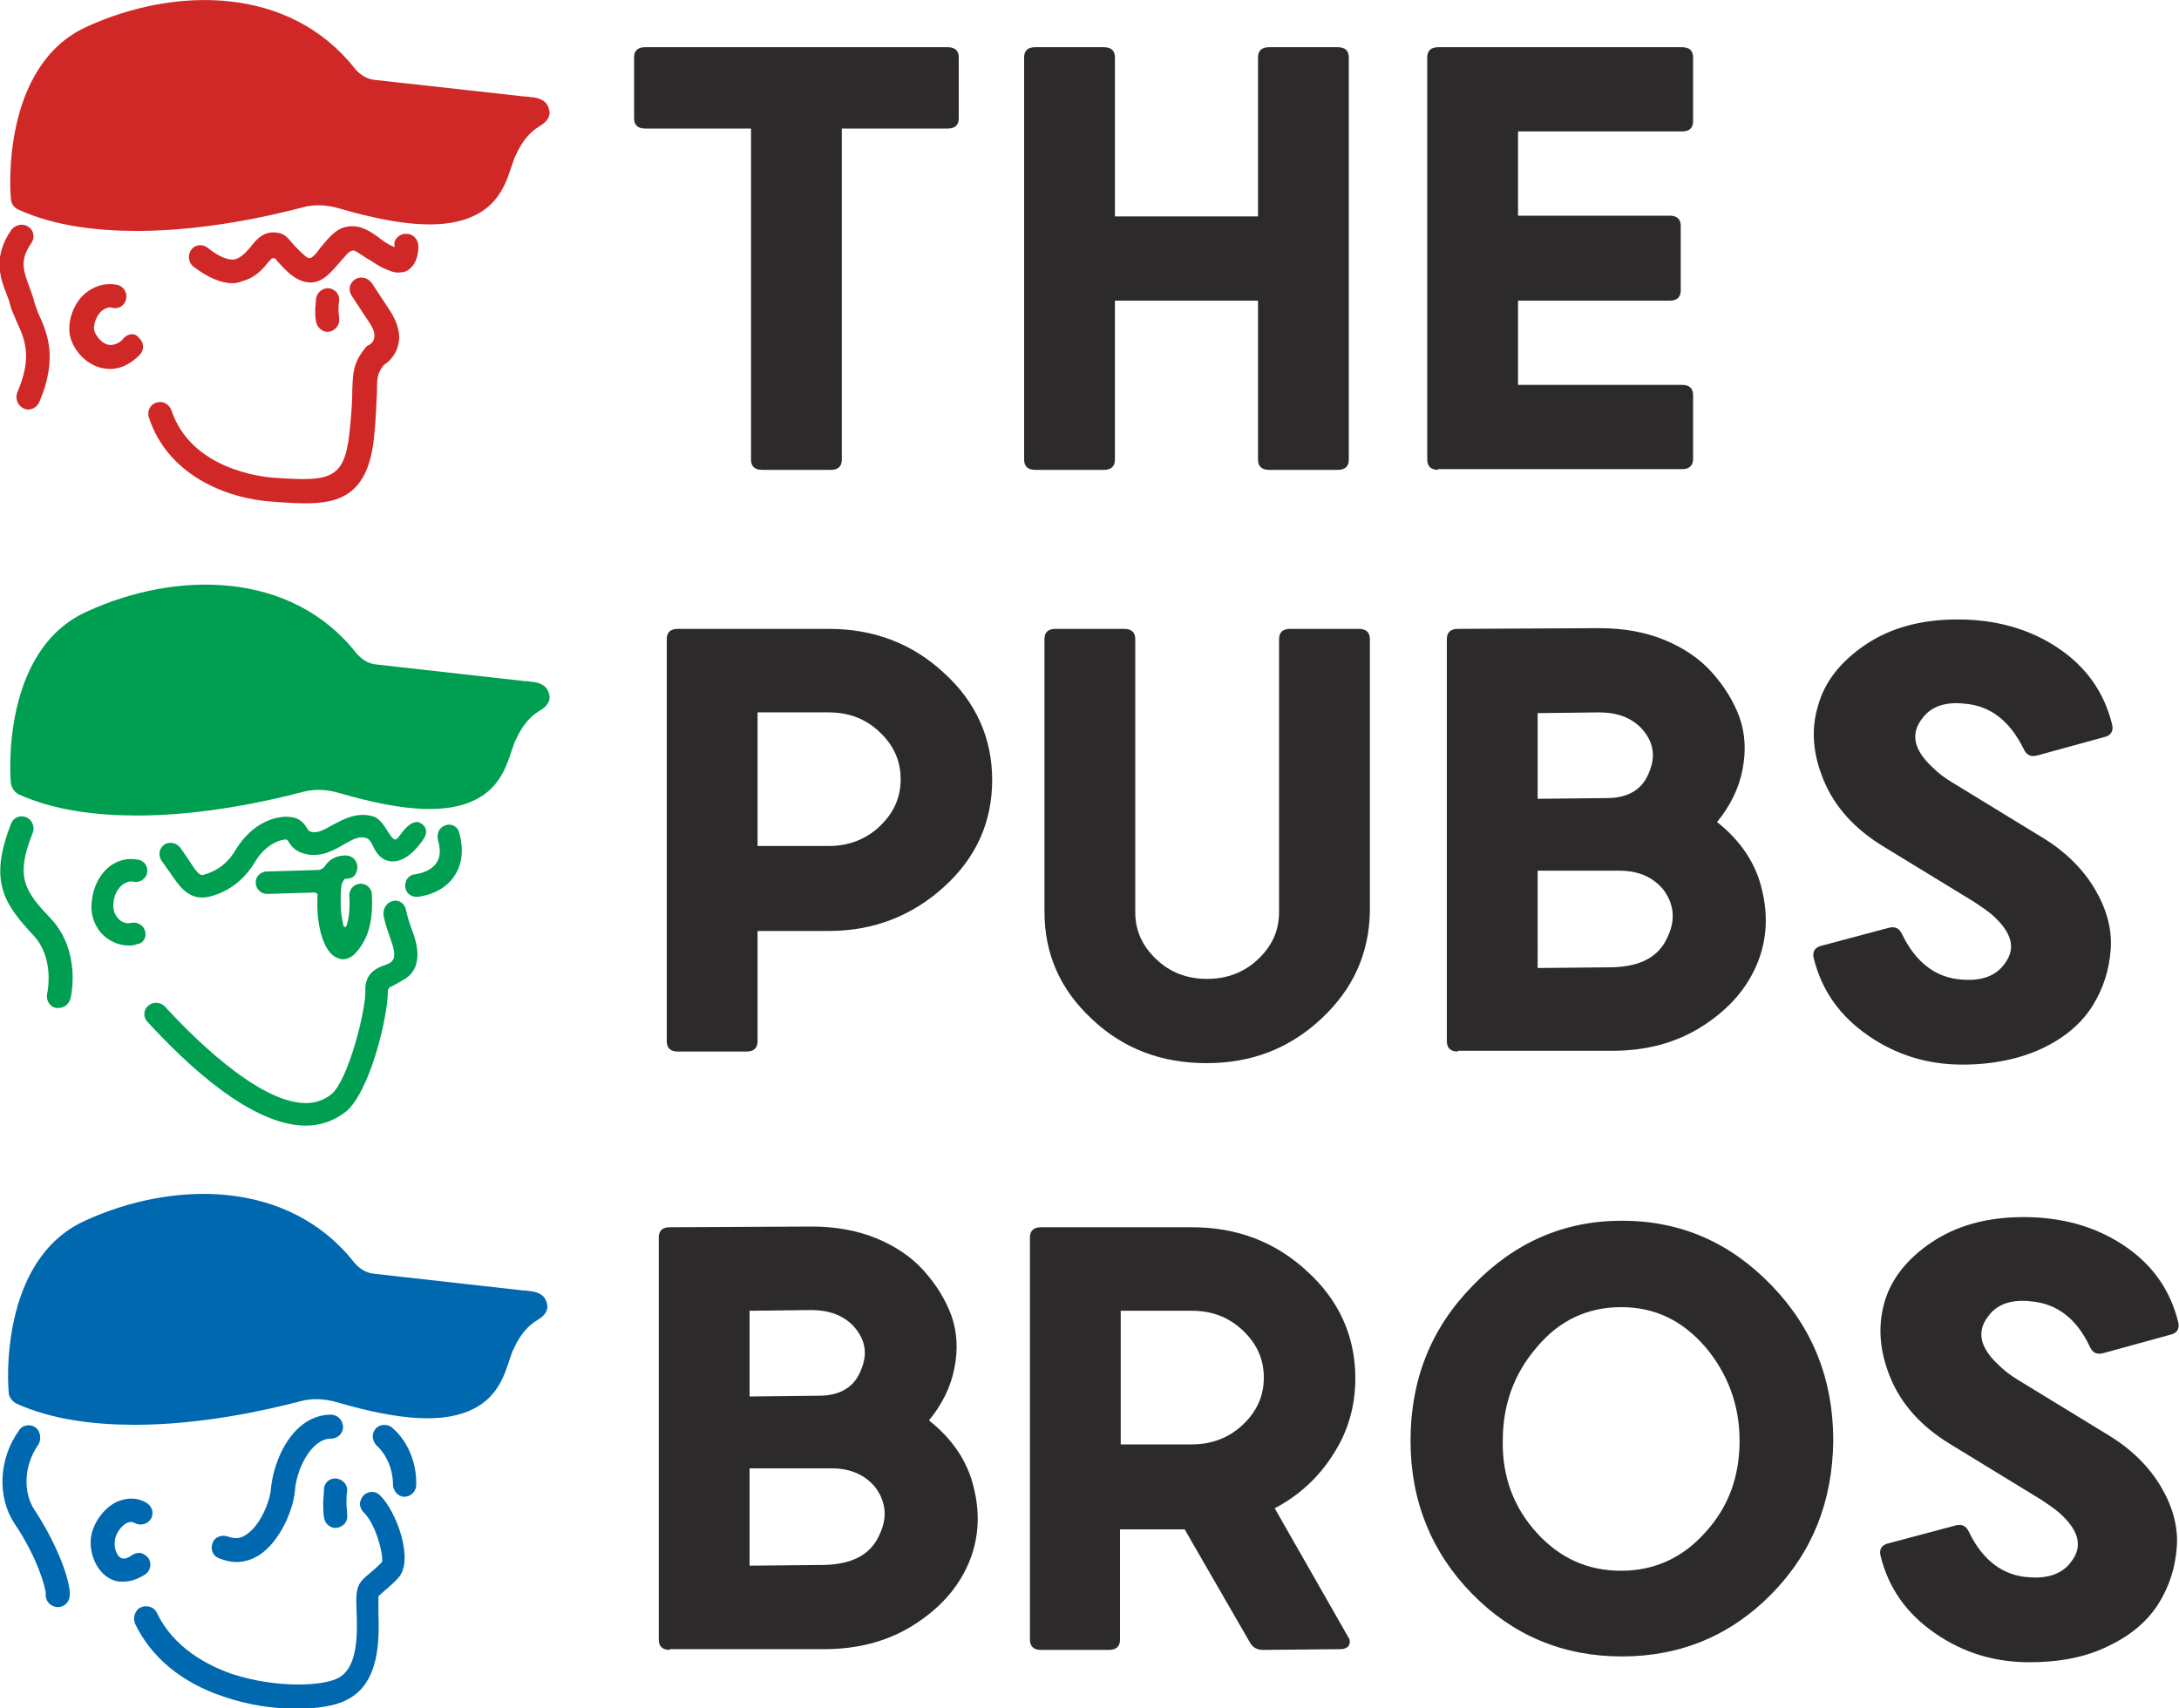 <svg xmlns="http://www.w3.org/2000/svg" xmlns:xlink="http://www.w3.org/1999/xlink" id="Layer_1" x="0px" y="0px" viewBox="0 0 300 235.2" style="enable-background:new 0 0 300 235.2;" xml:space="preserve"><style type="text/css">	.st0{display:none;}	.st1{fill:#0068AF;}	.st2{fill:#009E50;}	.st3{fill:#D02827;}	.st4{fill:#2D2A2B;}</style><g id="Layer_1_00000017502353171984995900000002519732500537824952_" class="st0">			<image style="display:inline;overflow:visible;opacity:0.24;enable-background:new    ;" width="499" height="499" transform="matrix(0.626 0 0 0.626 -6.151 -38.571)">	</image></g><g id="Layer_3"></g><g>	<g>		<g>			<path class="st1" d="M2.3,193.3c4.9,2.2,10.6,2.9,16.3,2.9c9.1,0,18-2,22.6-3.2c1.7-0.5,3.5-0.4,5.2,0.1     c8.9,2.6,14.9,2.9,18.8,0.9c3.4-1.7,4.3-4.8,5-6.9c0.2-0.5,0.3-1,0.5-1.3c1.3-2.9,2.8-3.7,3.4-4.1c1.2-0.7,1.4-1.6,1.2-2.2     c-0.3-1.4-1.6-1.6-2.2-1.7c-0.3,0-0.6-0.1-1-0.1c0,0-0.1,0-0.1,0l-20.5-2.3c-1.1-0.1-2-0.7-2.7-1.5c-9-11.5-24.9-11.4-37.1-5.8     C-0.2,173.5,1.1,191,1.2,191.7C1.2,192.4,1.7,193,2.3,193.3z"></path>		</g>		<g>			<path class="st1" d="M4.6,196.4c-0.7-0.3-1.6-0.1-2,0.6c-2.8,3.9-3,9.2-0.6,12.8c3.1,4.6,4.3,8.8,4.3,9.7     c-0.1,0.9,0.6,1.7,1.5,1.8c0.1,0,0.1,0,0.2,0c0.8,0,1.5-0.6,1.6-1.5c0.2-1.9-1.7-7.1-4.8-11.8c-1.7-2.5-1.5-6.3,0.5-9.1     C5.8,198,5.5,196.8,4.6,196.4z"></path>		</g>		<g>			<path class="st1" d="M17.5,209.7c0.5-0.2,0.8-0.1,1,0c0.8,0.5,2,0.2,2.4-0.8c0.3-0.8-0.1-1.6-0.8-2c-1.2-0.7-2.6-0.7-4-0.1     c-1.9,0.9-3.4,3.1-3.6,5.1c-0.2,2.3,1,5.1,3.4,5.8c0.4,0.1,0.7,0.1,1.1,0.1c1.4,0,2.5-0.7,3-1c0.9-0.6,1-2.1-0.1-2.7     c-0.5-0.4-1.2-0.3-1.8,0.1c-0.4,0.3-0.9,0.5-1.3,0.4c-0.7-0.2-1.1-1.4-1-2.3C15.8,211.5,16.5,210.2,17.5,209.7z"></path>		</g>		<g>			<path class="st1" d="M46.3,203.6c-0.9-0.1-1.7,0.6-1.7,1.5c0,0.6-0.1,1.3-0.1,1.9c0,0.6,0,1.3,0.1,1.9c0.1,0.9,0.8,1.5,1.6,1.5     c0,0,0.1,0,0.1,0c0.9-0.1,1.6-0.8,1.5-1.7c0-0.6-0.1-1.1-0.1-1.7c0-0.6,0-1.1,0.1-1.7C47.9,204.5,47.2,203.7,46.3,203.6z"></path>		</g>		<g>			<path class="st1" d="M52.3,205.9c-0.8-0.8-2.2-0.5-2.6,0.6c-0.3,0.6-0.1,1.3,0.4,1.8c1.6,1.5,2.7,5.7,2.5,6.8     c-0.4,0.4-0.9,0.9-1.4,1.3c-0.6,0.5-1.1,0.9-1.5,1.4c-0.7,0.9-0.7,2.1-0.6,4.2c0.1,3.1,0.2,7.7-2.6,9.1     c-2.1,1.1-8.5,1.4-14.6-0.6c-3.4-1.2-8-3.6-10.3-8.4c-0.4-0.9-1.6-1.2-2.5-0.6c-0.6,0.5-0.8,1.4-0.5,2.1c2.2,4.6,6.4,8.1,12.1,10     c3.4,1.2,7,1.7,10.1,1.7c2.9,0,5.4-0.4,6.9-1.2c4.7-2.3,4.5-8.5,4.4-12.1c0-0.8,0-1.8,0-2.2c0.2-0.2,0.6-0.5,0.9-0.8     c0.6-0.5,1.3-1.1,1.9-1.8C57,214.8,54.6,208.1,52.3,205.9z"></path>		</g>		<g>			<path class="st1" d="M45.5,194.8c-5.1,0.1-7.8,6-8.2,10.2c-0.1,1.6-1.4,5.1-3.5,6.4c-0.8,0.5-1.5,0.5-2.4,0.2     c-0.8-0.3-1.8,0-2.1,0.8c-0.4,0.9,0,1.9,0.9,2.2c0.8,0.3,1.6,0.5,2.3,0.5c1.1,0,2.1-0.3,3.1-0.9c3-1.9,4.8-6.4,5-8.9     c0.2-2.9,2.2-7.2,5-7.2c1,0,1.8-0.9,1.6-1.9C47,195.3,46.3,194.8,45.5,194.8z"></path>		</g>		<g>			<path class="st1" d="M54,196.6c-0.7-0.6-1.9-0.5-2.4,0.3c-0.5,0.7-0.3,1.6,0.3,2.2c1.3,1.2,2.2,3.2,2.2,5.3     c0,0.8,0.6,1.6,1.4,1.7c1,0.1,1.8-0.7,1.8-1.6C57.4,201.4,56.1,198.4,54,196.6z"></path>		</g>	</g>	<g>		<g>			<path class="st2" d="M2.6,109.4c4.9,2.2,10.6,2.9,16.3,2.9c9.1,0,18-2,22.6-3.2c1.7-0.5,3.5-0.4,5.2,0.1     c8.9,2.6,14.9,2.9,18.8,0.9c3.4-1.7,4.3-4.8,5-6.9c0.2-0.5,0.3-1,0.5-1.3c1.3-2.9,2.8-3.7,3.4-4.1c1.2-0.7,1.4-1.6,1.2-2.2     c-0.3-1.4-1.6-1.6-2.2-1.7c-0.3,0-0.6-0.1-1-0.1c0,0-0.1,0-0.1,0l-20.5-2.3c-1.1-0.1-2-0.7-2.7-1.5c-9-11.5-24.9-11.4-37.1-5.8     C0.1,89.5,1.4,107.1,1.5,107.8C1.6,108.5,2,109.1,2.6,109.4z"></path>		</g>		<g>			<path class="st2" d="M19.9,128c-0.3-0.7-1.1-1.1-1.9-0.9c-0.5,0.1-1,0-1.5-0.4c-0.6-0.5-0.9-1.2-0.9-2c0-1.2,0.5-2.3,1.3-2.9     c0.3-0.2,0.8-0.5,1.4-0.4c0.8,0.2,1.6-0.2,1.9-1c0.3-0.9-0.2-1.8-1.1-2c-1.4-0.3-2.8,0-4,0.9c-1.5,1.2-2.4,3.1-2.5,5.3     c-0.1,1.8,0.7,3.5,2,4.5c0.9,0.7,2,1.1,3.1,1.1c0.4,0,0.8,0,1.2-0.2C19.8,129.9,20.3,128.9,19.9,128z"></path>		</g>		<g>			<path class="st2" d="M54,135.8c1.6-0.9,2-1.1,2.4-1.5c0.4-0.4,0.6-0.8,0.8-1.2c0.6-1.8,0.1-3.5-0.5-5.1c-0.3-0.8-0.6-1.7-0.8-2.7     c-0.2-0.9-1-1.5-1.9-1.2c-0.8,0.2-1.3,1.1-1.2,1.9c0.2,1.2,0.6,2.2,0.9,3.1c0.5,1.4,0.7,2.2,0.5,2.9c-0.2,0.4-0.4,0.6-1.2,0.9     c-0.9,0.3-2.8,1-2.7,3.5c0.1,2.7-2.4,12.5-4.7,14.3c-1,0.8-2.2,1.2-3.5,1.2c-6.7,0-16.2-9.8-19.4-13.3c-0.7-0.7-1.8-0.7-2.5,0.1     c-0.5,0.6-0.4,1.5,0.1,2c5.4,5.9,14.3,14.3,21.8,14.3c2,0,3.8-0.6,5.5-1.9c3.3-2.7,5.8-13,5.8-16.6c0-0.2,0.1-0.4,0.3-0.6     C53.8,135.9,53.9,135.9,54,135.8z"></path>		</g>		<g>			<path class="st2" d="M4.5,114.7c0.3-0.7,0-1.6-0.6-2c-0.9-0.6-2.1-0.2-2.4,0.8c-3.1,7.9-0.9,11,3.1,15.3c3,3.2,1.9,8,1.9,8     c-0.2,0.9,0.3,1.8,1.2,2c0.1,0,0.3,0,0.4,0c0.7,0,1.4-0.5,1.6-1.3c0.1-0.3,1.5-6.5-2.7-11C3.5,122.8,2,120.9,4.5,114.7z"></path>		</g>		<g>			<path class="st2" d="M54.4,118.6c1.9-0.2,3.5-2.4,4-3.2c0.5-0.8,0.3-1.7-0.6-2.1c-0.8-0.4-1.7,0.5-1.9,0.7     c-0.7,0.7-1.2,1.7-1.5,1.6c-0.8-0.1-1.5-2.8-3.1-3.2c-2.2-0.6-4,0.4-5.5,1.2c-1.4,0.8-2.2,1.2-3.1,0.9c-0.2-0.1-0.2-0.1-0.4-0.4     c-0.3-0.5-0.9-1.5-2.4-1.6c-1.7-0.2-5.1,0.6-7.5,4.6c-1.7,2.9-4.3,3.3-4.5,3.4c-0.5,0-0.9-0.5-1.8-1.9c-0.4-0.6-0.8-1.2-1.3-1.9     c-0.5-0.6-1.3-0.8-2-0.5c-0.9,0.5-1.1,1.6-0.5,2.4c0.4,0.6,0.8,1.1,1.2,1.7c1.1,1.6,2.2,3.3,4.4,3.3c0,0,0,0,0,0     c0.9,0,4.8-0.8,7.2-4.9c1.5-2.5,3.5-3.1,4.3-3.1c0.1,0,0.1,0.1,0.2,0.1c0.3,0.5,0.8,1.4,2.1,1.8c2.2,0.7,4.1-0.3,5.6-1.2     c1.4-0.8,2.2-1.2,3.1-0.9c0.4,0.1,0.6,0.4,1,1.2C51.8,117.4,52.6,118.8,54.4,118.6z"></path>		</g>		<g>			<path class="st2" d="M61.2,113.7c-0.8,0.3-1.1,1.2-0.9,2c0.4,1.3,0.3,2.4-0.2,3.1c-0.7,1.1-2.2,1.5-3,1.6     c-0.9,0.1-1.4,0.9-1.3,1.8c0.1,0.8,0.8,1.3,1.5,1.3c0.1,0,0.2,0,0.2,0c2.3-0.3,4.2-1.4,5.2-3.1c0.7-1.1,1.3-3,0.5-5.8     C63,113.8,62.1,113.3,61.2,113.7z"></path>		</g>		<g>			<path class="st2" d="M46.4,131.9c0.3,0.1,0.5,0.2,0.8,0.2c0.5,0,1-0.2,1.5-0.6c1.9-1.9,2.7-4.4,2.5-8.3c0-0.9-0.8-1.6-1.7-1.5     c-0.9,0.1-1.5,0.9-1.4,1.8c0.1,1.8-0.1,3.1-0.4,4c-0.1,0.2-0.4,0.2-0.4,0c-0.2-0.8-0.4-1.9-0.4-3.2c0-2,0.1-2.6,0.3-2.9     c0.1-0.1,0.2-0.4,0.4-0.4c0,0,0,0,0,0c1,0,1.3-0.4,1.5-1c0.4-1.1-0.4-2.2-1.5-2.2c-1.4,0-2.3,0.6-2.9,1.5     c-0.2,0.3-0.6,0.5-0.9,0.5l-7,0.2c-0.9,0-1.6,0.7-1.6,1.5c0,0.9,0.7,1.6,1.6,1.6c0,0,0,0,0,0l6.5-0.2c0.2,0,0.5,0.2,0.4,0.4     c0,0.3,0,0.5,0,0.8C43.6,126.8,44.3,131,46.4,131.9z"></path>		</g>	</g>	<g>		<g>			<path class="st3" d="M4.6,41.1c-0.2-0.6-0.4-1.2-0.6-1.7c-0.8-2.2-1.3-3.6,0.3-5.9c0.5-0.7,0.4-1.7-0.3-2.2     c-0.7-0.6-1.8-0.4-2.4,0.3c-2.6,3.7-1.6,6.6-0.7,8.9c0.2,0.5,0.4,1,0.5,1.5c0.2,0.8,0.6,1.5,0.9,2.3c1.1,2.4,2.2,4.8,0.1,9.7     c-0.3,0.7-0.1,1.6,0.6,2.1c0.3,0.2,0.6,0.3,0.9,0.3c0.6,0,1.2-0.4,1.5-1c2.7-6.3,1-9.8-0.2-12.4C5,42.3,4.7,41.7,4.6,41.1z"></path>		</g>		<g>			<path class="st3" d="M17,46.6c-0.2,0.3-0.8,0.8-1.6,0.9c-1.2,0.1-2.1-1.1-2.4-1.9c-0.2-0.6,0.1-1.8,0.8-2.6     c0.8-0.8,1.5-0.7,1.7-0.6c1,0.2,1.9-0.5,1.9-1.6c0-0.8-0.6-1.5-1.4-1.6c-1.7-0.3-3.4,0.3-4.7,1.6c-1.4,1.5-2.1,3.9-1.6,5.7     c0.6,2.1,2.7,4.3,5.4,4.3c0.1,0,0.2,0,0.3,0c2-0.1,3.4-1.5,3.9-2c0.6-0.7,0.5-1.7-0.2-2.3C18.6,45.8,17.6,45.9,17,46.6z"></path>		</g>		<g>			<path class="st3" d="M51.5,60.2c0.3-2.9,0.3-4.8,0.4-6.2c0-2.2,0.1-2.6,0.9-3.7c0.6-0.4,1.6-1.2,2-2.7c0.4-1.5,0-3.1-1.1-4.8     l-2.5-3.8c-0.5-0.7-1.4-1-2.2-0.6c-0.9,0.5-1.1,1.5-0.6,2.3l2.5,3.8c0.4,0.6,0.8,1.4,0.6,2.1c-0.1,0.6-0.7,0.9-0.7,0.9     c0,0,0,0,0,0c-0.2,0.1-0.4,0.2-0.5,0.4c-1.7,2.1-1.7,3.4-1.8,5.9c0,1.3-0.1,3.2-0.4,5.9c-0.7,6.4-2.8,6.6-10.2,6.1     c-1.9-0.1-11.6-1.2-14.3-9.3c-0.3-0.8-1.1-1.3-1.9-1.1c-1,0.2-1.5,1.2-1.2,2.1c2.6,7.9,10.6,11.2,17.2,11.6     c1.4,0.1,2.7,0.2,4,0.2C46.8,69.4,50.7,68.1,51.5,60.2z"></path>		</g>		<g>			<path class="st3" d="M45.3,39.7c-0.9-0.1-1.7,0.6-1.8,1.5c0,0.5-0.1,1-0.1,1.5s0,1,0.1,1.5c0.1,0.8,0.8,1.5,1.6,1.5     c0,0,0.1,0,0.1,0c0.9-0.1,1.6-0.9,1.5-1.8c0-0.4-0.1-0.8-0.1-1.2c0-0.4,0-0.8,0.1-1.2C46.8,40.6,46.2,39.8,45.3,39.7z"></path>		</g>		<g>			<path class="st3" d="M50.9,35.8L50.9,35.8c-0.1,0-1.7-1.1-2.1-1.3c-0.1,0-0.2,0-0.2,0c-0.2,0-0.3,0.1-0.5,0.2     c-0.4,0.3-1,1.1-1.4,1.5c-1.1,1.3-2.3,2.7-3.9,2.7c-1.9,0-3.3-1.5-4.3-2.6l-0.1-0.1c-0.2-0.2-0.3-0.3-0.4-0.5     c-0.2-0.2-0.5-0.2-0.7,0c-0.1,0.1-0.1,0.2-0.2,0.2c-0.8,1-1.8,2.3-3.7,2.8C32.9,38.9,32.5,39,32,39c-1.6,0-3.4-0.8-5.4-2.3     c-0.7-0.6-0.8-1.7-0.2-2.4c0.6-0.7,1.6-0.7,2.3-0.1c1.5,1.2,2.8,1.7,3.7,1.5c0.9-0.3,1.5-1,2.1-1.7c0.7-0.9,1.6-2,3.1-2     c1.3,0,1.8,0.5,2.4,1.2c0.2,0.2,0.4,0.5,0.7,0.8l0.1,0.1c0.3,0.3,0.9,0.9,1.4,1.3c0.3,0.2,0.6,0.2,0.9-0.1     c0.4-0.3,0.8-0.9,1.1-1.3c1.1-1.3,2.1-2.6,3.7-2.8c1.8-0.3,3.3,0.8,4.5,1.7c0.5,0.4,1,0.7,1.6,1c0.1,0,0.2,0.1,0.3,0.1     c0.1,0,0-0.2,0-0.3c-0.1-0.5,0.4-1.2,1-1.4c0.2-0.1,0.4-0.1,0.7-0.1c0.9,0,1.6,0.8,1.6,1.7c0,1-0.2,2.4-1.3,3.2     c-0.1,0.1-0.5,0.4-1.1,0.4c-0.5,0.1-1,0-1.5-0.2C52.3,36.8,51.4,36.1,50.9,35.8z"></path>		</g>		<g>			<path class="st3" d="M2.6,28.9c4.9,2.2,10.6,2.9,16.3,2.9c9.1,0,18-2,22.6-3.2c1.7-0.5,3.5-0.4,5.2,0.1     c8.9,2.6,14.9,2.9,18.8,0.9c3.4-1.7,4.3-4.8,5-6.9c0.2-0.5,0.3-1,0.5-1.3c1.3-2.9,2.8-3.7,3.4-4.1c1.2-0.7,1.4-1.6,1.2-2.2     c-0.3-1.4-1.6-1.6-2.2-1.7c-0.3,0-0.6-0.1-1-0.1c0,0-0.1,0-0.1,0L51.6,11c-1.1-0.1-2-0.7-2.7-1.5C39.9-2,24.1-1.9,11.9,3.7     C0.1,9.1,1.4,26.6,1.5,27.3C1.5,28,1.9,28.6,2.6,28.9z"></path>		</g>		<g>			<path class="st3" d="M52.3,37.4"></path>		</g>	</g>	<g>		<path class="st4" d="M104.9,64.7c-1,0-1.5-0.5-1.5-1.4V17.7H88.8c-1,0-1.5-0.5-1.5-1.4V7.9c0-0.9,0.5-1.4,1.5-1.4h41.7    c1,0,1.5,0.5,1.5,1.4v8.4c0,0.9-0.5,1.4-1.5,1.4h-14.6v45.6c0,0.9-0.5,1.4-1.5,1.4H104.9z"></path>		<path class="st4" d="M142.5,64.7c-1,0-1.5-0.5-1.5-1.4V7.9c0-0.9,0.5-1.4,1.5-1.4h9.5c1,0,1.5,0.5,1.5,1.4v21.9h19.7V7.9    c0-0.9,0.5-1.4,1.5-1.4h9.5c1,0,1.5,0.5,1.5,1.4v55.4c0,0.9-0.5,1.4-1.5,1.4h-9.5c-1,0-1.5-0.5-1.5-1.4V41.4h-19.7v21.9    c0,0.9-0.5,1.4-1.5,1.4H142.5z"></path>		<path class="st4" d="M198,64.7c-1,0-1.5-0.5-1.5-1.4V7.9c0-0.9,0.5-1.4,1.5-1.4h33.6c1,0,1.5,0.5,1.5,1.4v8.8    c0,0.9-0.5,1.4-1.5,1.4H209v11.6h20.9c1,0,1.5,0.5,1.5,1.4V40c0,0.9-0.5,1.4-1.5,1.4H209v11.6h22.6c1,0,1.5,0.5,1.5,1.4v8.8    c0,0.9-0.5,1.4-1.5,1.4H198z"></path>	</g>	<g>		<path class="st4" d="M93.3,144.8c-1,0-1.5-0.5-1.5-1.4V88c0-0.9,0.5-1.4,1.5-1.4h20.8c6.2,0,11.5,2,15.9,6.1c4.4,4,6.6,9,6.6,14.7    c0,5.8-2.2,10.7-6.6,14.7c-4.4,4-9.7,6.1-15.9,6.1h-9.8v15.2c0,0.9-0.5,1.4-1.5,1.4H93.3z M104.3,116.5h9.8c2.7,0,5.1-0.9,7-2.7    c1.9-1.8,2.9-3.9,2.9-6.5c0-2.6-1-4.7-2.9-6.5c-1.9-1.8-4.2-2.7-7-2.7h-9.8V116.5z"></path>		<path class="st4" d="M181.9,140.3c-4.4,4.1-9.6,6.1-15.8,6.1c-6.2,0-11.5-2-15.8-6.1c-4.4-4.1-6.5-9-6.5-14.8V88    c0-0.9,0.5-1.4,1.5-1.4h9.5c1,0,1.5,0.5,1.5,1.4v37.6c0,2.6,1,4.7,2.9,6.5c1.9,1.8,4.2,2.7,7,2.7c2.7,0,5.1-0.9,7-2.7    c1.9-1.8,2.9-3.9,2.9-6.5V88c0-0.9,0.5-1.4,1.5-1.4h9.5c1,0,1.5,0.5,1.5,1.4v37.5C188.5,131.3,186.3,136.2,181.9,140.3z"></path>		<path class="st4" d="M200.7,144.8c-1,0-1.5-0.5-1.5-1.4V88c0-0.9,0.5-1.4,1.5-1.4l19.5-0.1c3.2,0,6.2,0.5,8.9,1.6    c2.7,1.1,4.9,2.6,6.6,4.5c1.7,1.9,3,4,3.8,6.2c0.8,2.3,0.9,4.7,0.4,7.2c-0.5,2.6-1.7,5-3.5,7.2c3.3,2.6,5.4,5.8,6.2,9.4    c0.9,3.7,0.6,7.2-0.8,10.4c-1.4,3.2-3.8,6-7.4,8.3c-3.6,2.3-7.7,3.4-12.5,3.4H200.7z M211.7,110l9.5-0.1c3,0,5-1.2,5.9-3.7    c0.9-2.2,0.5-4.2-1.2-6c-1.4-1.4-3.3-2.1-5.7-2.1l-8.5,0.1V110z M211.7,133.3l10.3-0.1c3.8-0.1,6.4-1.4,7.6-4.2    c1.1-2.3,0.9-4.5-0.6-6.5c-1.4-1.7-3.4-2.6-6-2.6h-11.3V133.3z"></path>		<path class="st4" d="M270.2,146.6c-4.8,0-9.1-1.3-13-4c-3.9-2.7-6.4-6.2-7.5-10.7c-0.2-0.9,0.2-1.5,1.2-1.7l9-2.4    c1-0.3,1.6,0,2,0.9c1.9,3.9,4.7,6,8.3,6.2c2.6,0.2,4.6-0.5,5.8-2.2c1.6-2.1,1-4.3-1.7-6.7c-0.7-0.6-1.6-1.2-2.5-1.8l-12.6-7.7    c-3.9-2.4-6.6-5.4-8.1-9c-1.5-3.6-1.8-7-0.8-10.3c0.9-3.3,3.1-6.1,6.5-8.4c3.4-2.3,7.6-3.5,12.7-3.5c5.3,0,9.9,1.3,13.8,3.9    c3.9,2.6,6.4,6.1,7.5,10.6c0.2,0.9-0.2,1.5-1.1,1.7l-9.1,2.5c-1,0.3-1.6,0-2-0.9c-1.9-3.8-4.5-5.9-8.1-6.2    c-2.7-0.3-4.7,0.4-5.9,2.1c-1.6,2.1-1.1,4.3,1.5,6.7c0.7,0.7,1.6,1.4,2.6,2l12.6,7.7c3.1,1.9,5.5,4.3,7.1,7    c1.6,2.7,2.4,5.5,2.2,8.3c-0.2,2.8-1,5.4-2.5,7.8c-1.5,2.4-3.8,4.4-7,5.9C278.1,145.8,274.4,146.6,270.2,146.6z"></path>	</g>	<g>		<path class="st4" d="M92.2,227.2c-1,0-1.5-0.5-1.5-1.4v-55.4c0-0.9,0.5-1.4,1.5-1.4l19.5-0.1c3.2,0,6.2,0.5,8.9,1.6    c2.7,1.1,4.9,2.6,6.6,4.5c1.7,1.9,3,4,3.8,6.2c0.8,2.3,0.9,4.7,0.4,7.2c-0.5,2.6-1.7,5-3.5,7.2c3.3,2.6,5.4,5.8,6.2,9.4    c0.9,3.7,0.6,7.2-0.8,10.4c-1.4,3.2-3.8,6-7.4,8.3c-3.6,2.3-7.7,3.4-12.5,3.4H92.2z M103.2,192.3l9.5-0.1c3,0,5-1.2,5.9-3.7    c0.9-2.2,0.5-4.2-1.2-6c-1.4-1.4-3.3-2.1-5.7-2.1l-8.5,0.1V192.3z M103.2,215.6l10.3-0.1c3.8-0.1,6.4-1.4,7.6-4.2    c1.1-2.3,0.9-4.5-0.6-6.5c-1.4-1.7-3.4-2.6-6-2.6h-11.3V215.6z"></path>		<path class="st4" d="M143.3,227.2c-1,0-1.5-0.5-1.5-1.4v-55.4c0-0.9,0.5-1.4,1.5-1.4h20.8c6.2,0,11.5,2,15.9,6.1    c4.4,4,6.6,9,6.6,14.7c0,3.8-1,7.3-3,10.4c-2,3.2-4.7,5.7-8.1,7.5l10.1,17.7c0.3,0.4,0.3,0.8,0.1,1.2c-0.2,0.3-0.6,0.5-1.2,0.5    l-10.6,0.1c-0.8,0-1.4-0.3-1.8-1l-9-15.6h-8.9v15.2c0,0.9-0.5,1.4-1.5,1.4H143.3z M154.3,198.9h9.8c2.7,0,5.1-0.9,7-2.7    c1.9-1.8,2.9-3.9,2.9-6.5c0-2.6-1-4.7-2.9-6.5c-1.9-1.8-4.2-2.7-7-2.7h-9.8V198.9z"></path>		<path class="st4" d="M243.9,219.5c-5.6,5.7-12.5,8.6-20.6,8.6c-8.1,0-15-2.9-20.6-8.6c-5.6-5.7-8.5-12.8-8.5-21.1    c0-8.4,2.8-15.5,8.6-21.4c5.7-5.9,12.5-8.9,20.5-8.9c8.1,0,14.9,3,20.6,8.9c5.7,5.9,8.5,13,8.5,21.4    C252.3,206.8,249.5,213.8,243.9,219.5z M211.6,211.1c3.2,3.5,7,5.2,11.6,5.2c4.6,0,8.5-1.8,11.6-5.3c3.2-3.5,4.7-7.7,4.7-12.6    c0-4.9-1.6-9.2-4.7-12.9c-3.2-3.7-7-5.5-11.6-5.5c-4.6,0-8.5,1.8-11.6,5.5c-3.2,3.7-4.7,8-4.7,12.9    C206.8,203.3,208.4,207.6,211.6,211.1z"></path>		<path class="st4" d="M279.4,228.9c-4.8,0-9.1-1.3-13-4c-3.9-2.7-6.4-6.2-7.5-10.7c-0.2-0.9,0.2-1.5,1.2-1.7l9-2.4    c1-0.3,1.6,0,2,0.9c1.9,3.9,4.7,6,8.3,6.2c2.6,0.2,4.6-0.5,5.8-2.2c1.6-2.1,1-4.3-1.7-6.7c-0.7-0.6-1.6-1.2-2.5-1.8l-12.6-7.7    c-3.9-2.4-6.6-5.4-8.1-9c-1.5-3.6-1.8-7-0.9-10.3c0.9-3.3,3.1-6.1,6.5-8.4c3.4-2.3,7.6-3.5,12.7-3.5c5.3,0,9.9,1.3,13.8,3.9    c3.9,2.6,6.4,6.1,7.5,10.6c0.2,0.9-0.2,1.5-1.1,1.7l-9.1,2.5c-1,0.3-1.6,0-2-0.9c-1.8-3.8-4.5-5.9-8.1-6.2    c-2.7-0.3-4.7,0.4-5.9,2.1c-1.6,2.1-1.1,4.3,1.5,6.7c0.7,0.7,1.6,1.4,2.6,2l12.6,7.7c3.1,1.9,5.5,4.3,7.1,7s2.4,5.5,2.2,8.3    c-0.2,2.8-1,5.4-2.5,7.8c-1.5,2.4-3.8,4.4-7,5.9C287.2,228.2,283.5,228.9,279.4,228.9z"></path>	</g></g></svg>